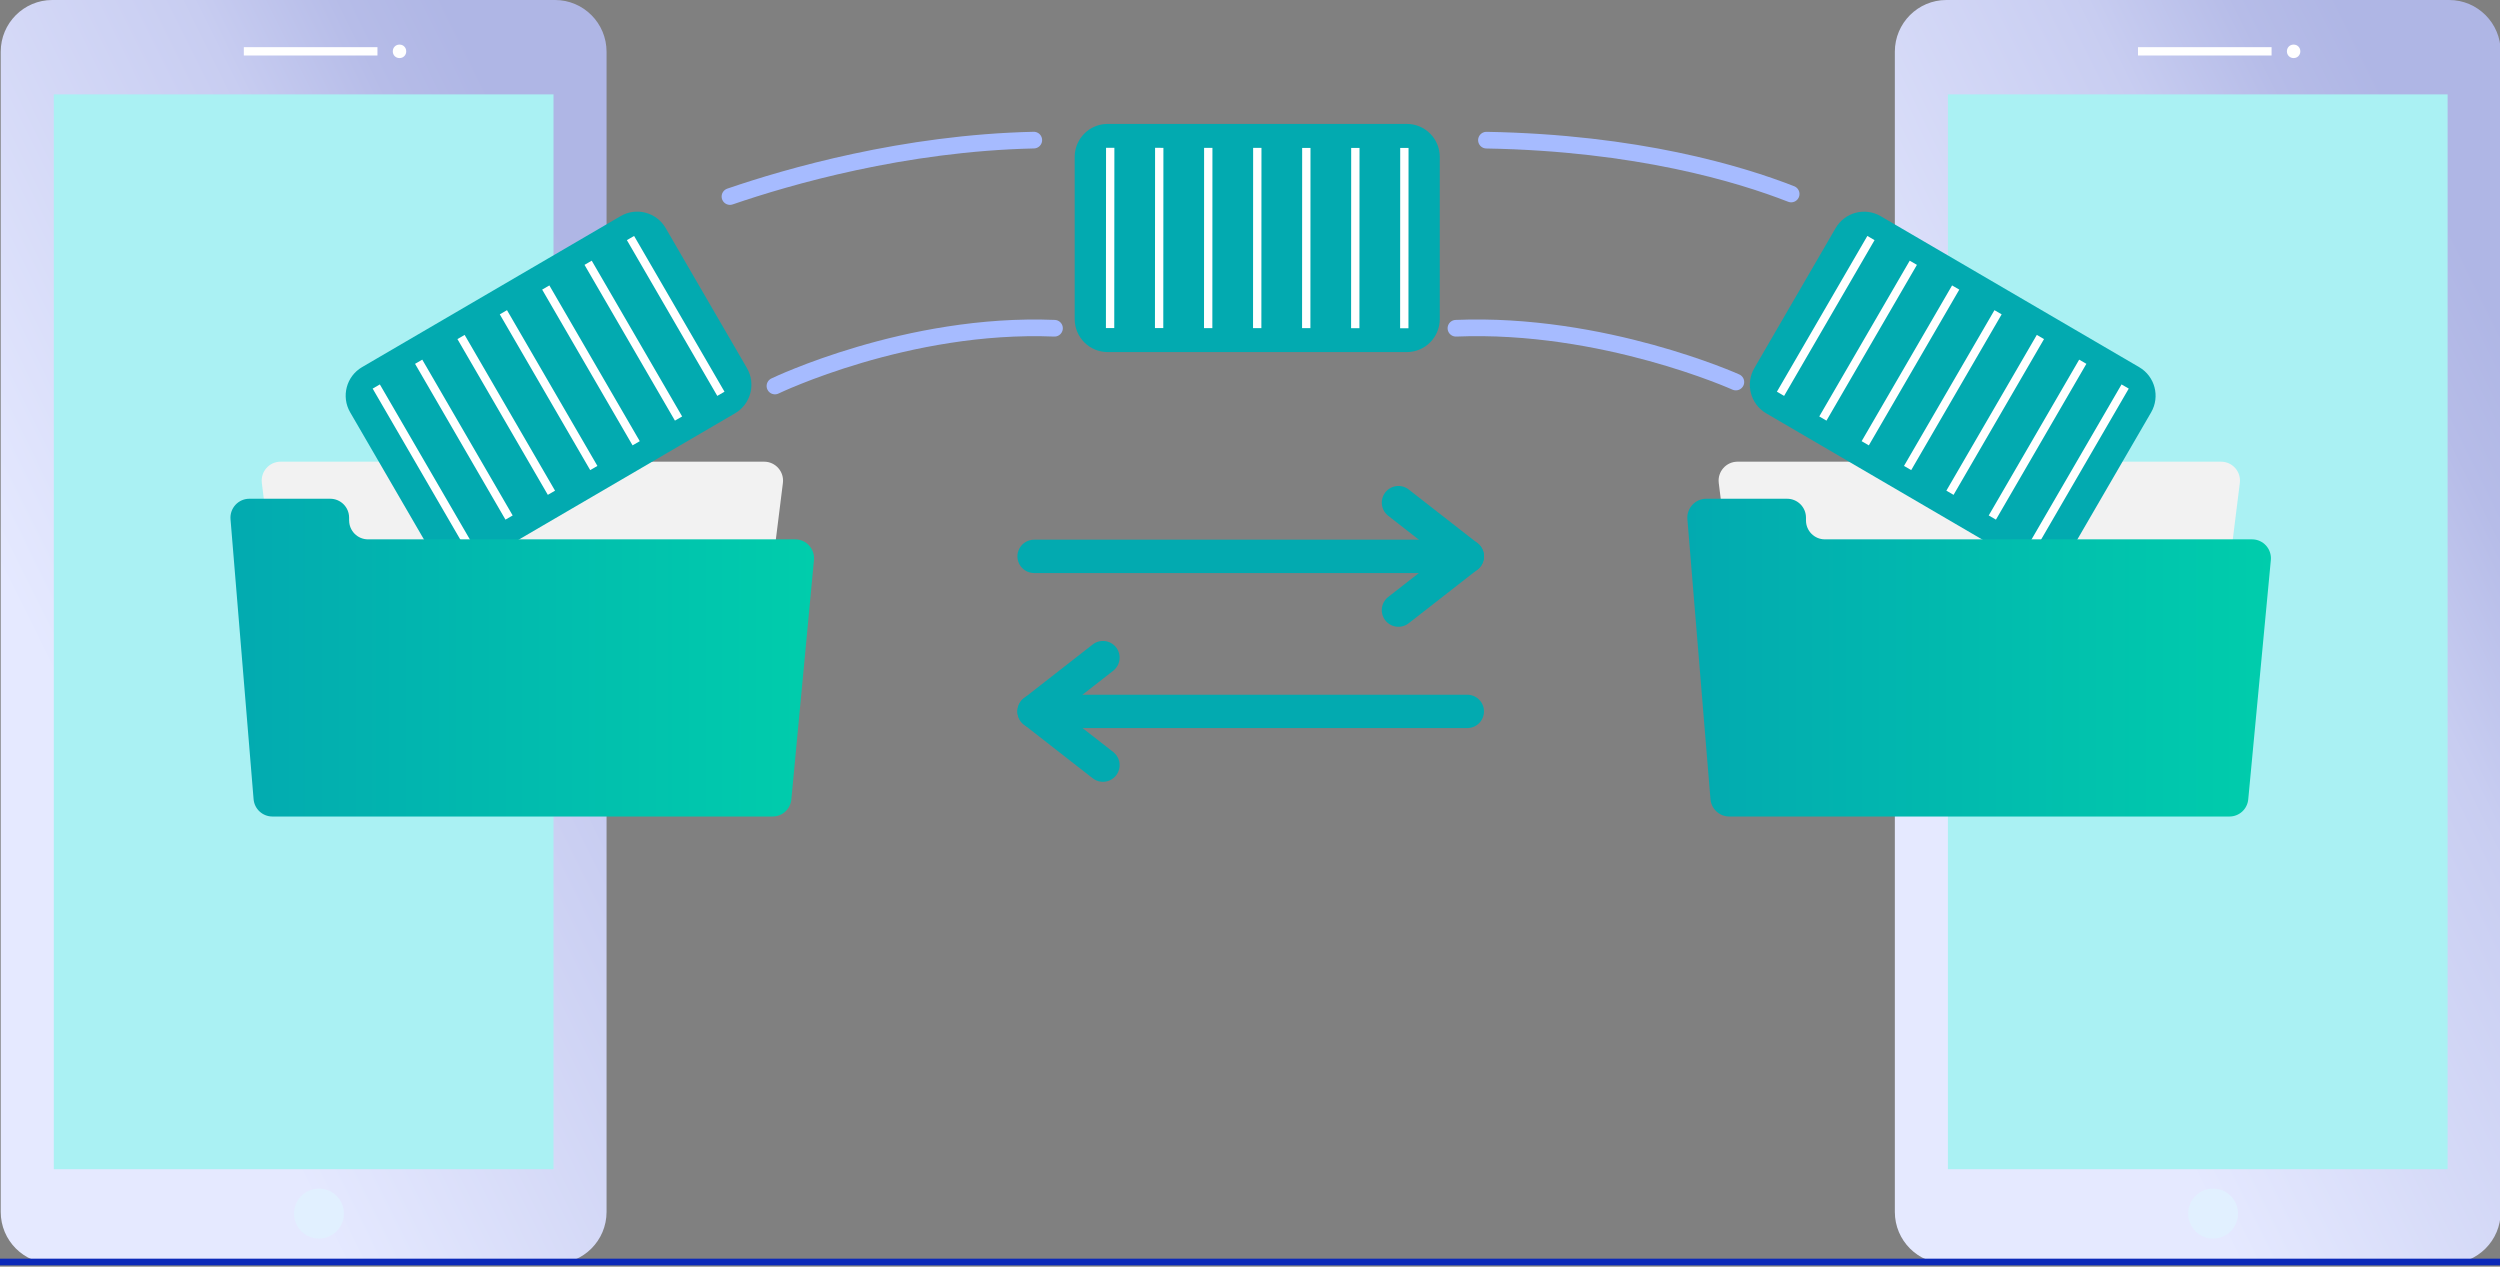 <svg width="300" height="152" viewBox="0 0 300 152" fill="none" xmlns="http://www.w3.org/2000/svg">
<rect x="0" y="0" width="300" height="152" fill="#808080" stroke="none"/>
<g clip-path="url(#clip0_464_122)">
<path d="M66.6 0H6.274C2.857 0 0.087 2.779 0.087 6.206V145.43C0.087 148.857 2.857 151.636 6.274 151.636H66.6C70.017 151.636 72.787 148.857 72.787 145.43V6.206C72.787 2.779 70.017 0 66.6 0Z" fill="url(#paint0_linear_464_122)"/>
<path d="M66.42 11.326H6.455V140.304H66.42V11.326Z" fill="#AAF1F3"/>
<path d="M38.278 148.631C39.93 148.631 41.268 147.288 41.268 145.631C41.268 143.975 39.93 142.632 38.278 142.632C36.626 142.632 35.287 143.975 35.287 145.631C35.287 147.288 36.626 148.631 38.278 148.631Z" fill="#E1F0FF"/>
<path d="M29.26 6.16H45.295" stroke="white" stroke-miterlimit="10"/>
<path d="M47.961 5.353H47.92C47.487 5.353 47.136 5.705 47.136 6.139V6.18C47.136 6.615 47.487 6.967 47.92 6.967H47.961C48.394 6.967 48.745 6.615 48.745 6.18V6.139C48.745 5.705 48.394 5.353 47.961 5.353Z" fill="white"/>
<path d="M293.894 0H233.568C230.151 0 227.381 2.779 227.381 6.206V145.43C227.381 148.857 230.151 151.636 233.568 151.636H293.894C297.311 151.636 300.081 148.857 300.081 145.43V6.206C300.081 2.779 297.311 0 293.894 0Z" fill="url(#paint1_linear_464_122)"/>
<path d="M293.713 11.326H233.749V140.304H293.713V11.326Z" fill="#AAF1F3"/>
<path d="M265.572 148.631C267.223 148.631 268.562 147.288 268.562 145.631C268.562 143.975 267.223 142.632 265.572 142.632C263.92 142.632 262.581 143.975 262.581 145.631C262.581 147.288 263.92 148.631 265.572 148.631Z" fill="#E1F0FF"/>
<path d="M256.559 6.16H272.589" stroke="white" stroke-miterlimit="10"/>
<path d="M275.255 5.353H275.213C274.781 5.353 274.43 5.705 274.43 6.139V6.18C274.43 6.615 274.781 6.967 275.213 6.967H275.255C275.687 6.967 276.038 6.615 276.038 6.18V6.139C276.038 5.705 275.687 5.353 275.255 5.353Z" fill="white"/>
<path d="M305.484 151.543H-12.385" stroke="#0B29B9" stroke-miterlimit="10"/>
<path d="M88.121 88.662H37.252C36.107 88.662 35.143 87.809 35.004 86.671L31.42 57.957C31.25 56.602 32.307 55.402 33.668 55.402H91.7C93.061 55.402 94.118 56.602 93.948 57.957L90.364 86.671C90.22 87.809 89.261 88.662 88.116 88.662H88.121Z" fill="#F2F2F2"/>
<path d="M74.472 25.935L43.447 44.055C41.559 45.157 40.92 47.586 42.019 49.479L51.774 66.284C52.873 68.178 55.294 68.819 57.181 67.716L88.207 49.596C90.094 48.494 90.733 46.065 89.634 44.172L79.879 27.367C78.781 25.473 76.36 24.832 74.472 25.935Z" fill="#02AAB0"/>
<path d="M45.151 46.382L56.004 65.073" stroke="white" stroke-miterlimit="10"/>
<path d="M50.24 43.408L61.088 62.105" stroke="white" stroke-miterlimit="10"/>
<path d="M55.324 40.44L66.172 59.131" stroke="white" stroke-miterlimit="10"/>
<path d="M60.408 37.471L71.256 56.162" stroke="white" stroke-miterlimit="10"/>
<path d="M65.492 34.502L76.34 53.193" stroke="white" stroke-miterlimit="10"/>
<path d="M70.575 31.533L81.424 50.225" stroke="white" stroke-miterlimit="10"/>
<path d="M75.659 28.565L86.507 47.256" stroke="white" stroke-miterlimit="10"/>
<path d="M262.947 88.662H212.083C210.938 88.662 209.974 87.809 209.835 86.671L206.251 57.957C206.081 56.602 207.138 55.402 208.499 55.402H266.531C267.892 55.402 268.949 56.602 268.779 57.957L265.195 86.671C265.051 87.809 264.092 88.662 262.947 88.662Z" fill="#F2F2F2"/>
<path d="M211.946 49.602L242.972 67.722C244.859 68.825 247.28 68.184 248.379 66.29L258.134 49.485C259.233 47.592 258.594 45.163 256.706 44.061L225.681 25.941C223.793 24.838 221.372 25.479 220.273 27.373L210.518 44.178C209.42 46.071 210.059 48.5 211.946 49.602Z" fill="#02AAB0"/>
<path d="M255.017 46.382L244.164 65.073" stroke="white" stroke-miterlimit="10"/>
<path d="M249.933 43.408L239.08 62.105" stroke="white" stroke-miterlimit="10"/>
<path d="M244.849 40.44L233.996 59.131" stroke="white" stroke-miterlimit="10"/>
<path d="M239.766 37.471L228.912 56.162" stroke="white" stroke-miterlimit="10"/>
<path d="M234.682 34.502L223.828 53.193" stroke="white" stroke-miterlimit="10"/>
<path d="M229.598 31.533L218.744 50.225" stroke="white" stroke-miterlimit="10"/>
<path d="M224.514 28.565L213.661 47.256" stroke="white" stroke-miterlimit="10"/>
<path d="M168.819 14.869H132.917C130.733 14.869 128.962 16.645 128.962 18.836V38.283C128.962 40.474 130.733 42.25 132.917 42.25H168.819C171.003 42.25 172.773 40.474 172.773 38.283V18.836C172.773 16.645 171.003 14.869 168.819 14.869Z" fill="#02AAB0"/>
<path d="M133.226 17.735L133.211 39.369" stroke="white" stroke-miterlimit="10"/>
<path d="M139.109 17.74L139.094 39.369" stroke="white" stroke-miterlimit="10"/>
<path d="M144.992 17.745L144.982 39.374" stroke="white" stroke-miterlimit="10"/>
<path d="M150.876 17.745L150.865 39.379" stroke="white" stroke-miterlimit="10"/>
<path d="M156.759 17.75L156.748 39.379" stroke="white" stroke-miterlimit="10"/>
<path d="M162.642 17.755L162.631 39.384" stroke="white" stroke-miterlimit="10"/>
<path d="M168.525 17.755L168.514 39.389" stroke="white" stroke-miterlimit="10"/>
<path d="M176.078 85.368H124.286" stroke="#02AAB0" stroke-width="4" stroke-linecap="round" stroke-linejoin="round"/>
<path d="M132.355 91.817L124.09 85.368" stroke="#02AAB0" stroke-width="4" stroke-linecap="round" stroke-linejoin="round"/>
<path d="M124.09 85.368L132.355 78.913" stroke="#02AAB0" stroke-width="4" stroke-linecap="round" stroke-linejoin="round"/>
<path d="M124.09 66.764H175.882" stroke="#02AAB0" stroke-width="4" stroke-linecap="round" stroke-linejoin="round"/>
<path d="M167.813 60.315L176.078 66.765" stroke="#02AAB0" stroke-width="4" stroke-linecap="round" stroke-linejoin="round"/>
<path d="M176.078 66.764L167.813 73.214" stroke="#02AAB0" stroke-width="4" stroke-linecap="round" stroke-linejoin="round"/>
<path d="M41.892 62.451V62.12C41.892 60.863 40.877 59.85 39.629 59.85H29.92C28.595 59.85 27.553 60.988 27.662 62.312L30.43 95.898C30.528 97.077 31.508 97.982 32.689 97.982H92.71C93.881 97.982 94.855 97.093 94.963 95.924L97.675 67.209C97.799 65.875 96.758 64.722 95.422 64.722H44.161C42.908 64.722 41.897 63.703 41.897 62.451H41.892Z" fill="url(#paint2_linear_464_122)"/>
<path d="M216.718 62.451V62.12C216.718 60.863 215.702 59.85 214.455 59.85H204.746C203.421 59.85 202.379 60.988 202.487 62.312L205.256 95.898C205.354 97.077 206.334 97.982 207.515 97.982H267.536C268.706 97.982 269.681 97.093 269.789 95.924L272.501 67.209C272.625 65.875 271.584 64.722 270.248 64.722H218.982C217.729 64.722 216.718 63.703 216.718 62.451Z" fill="url(#paint3_linear_464_122)"/>
<path d="M87.595 23.584C94.541 21.2 108.488 17.16 124.054 16.814" stroke="#A6BBFF" stroke-width="2" stroke-linecap="round" stroke-linejoin="round"/>
<path d="M92.994 46.32C92.994 46.32 108.88 38.665 126.539 39.389" stroke="#A6BBFF" stroke-width="2" stroke-linecap="round" stroke-linejoin="round"/>
<path d="M214.939 23.279C208.778 20.869 196.419 17.135 178.373 16.819" stroke="#A6BBFF" stroke-width="2" stroke-linecap="round" stroke-linejoin="round"/>
<path d="M208.303 45.844C208.303 45.844 192.371 38.665 174.712 39.389" stroke="#A6BBFF" stroke-width="2" stroke-linecap="round" stroke-linejoin="round"/>
</g>
<defs>
<linearGradient id="paint0_linear_464_122" x1="49.432" y1="-8.394" x2="-21.095" y2="26.567" gradientUnits="userSpaceOnUse">
<stop stop-color="#AFB6E5"/>
<stop offset="0.145" stop-color="#B6BCE8"/>
<stop offset="0.348" stop-color="#C8CDF1"/>
<stop offset="1" stop-color="#E5E9FF"/>
</linearGradient>
<linearGradient id="paint1_linear_464_122" x1="276.726" y1="-8.394" x2="206.198" y2="26.567" gradientUnits="userSpaceOnUse">
<stop stop-color="#AFB6E5"/>
<stop offset="0.145" stop-color="#B6BCE8"/>
<stop offset="0.348" stop-color="#C8CDF1"/>
<stop offset="1" stop-color="#E5E9FF"/>
</linearGradient>
<linearGradient id="paint2_linear_464_122" x1="27.654" y1="78.916" x2="97.686" y2="78.916" gradientUnits="userSpaceOnUse">
<stop stop-color="#02AAB0"/>
<stop offset="1" stop-color="#00CDAC"/>
</linearGradient>
<linearGradient id="paint3_linear_464_122" x1="202.48" y1="78.916" x2="272.511" y2="78.916" gradientUnits="userSpaceOnUse">
<stop stop-color="#02AAB0"/>
<stop offset="1" stop-color="#00CDAC"/>
</linearGradient>
<clipPath id="clip0_464_122">
<rect width="300" height="151.843" fill="white"/>
</clipPath>
</defs>
</svg>
